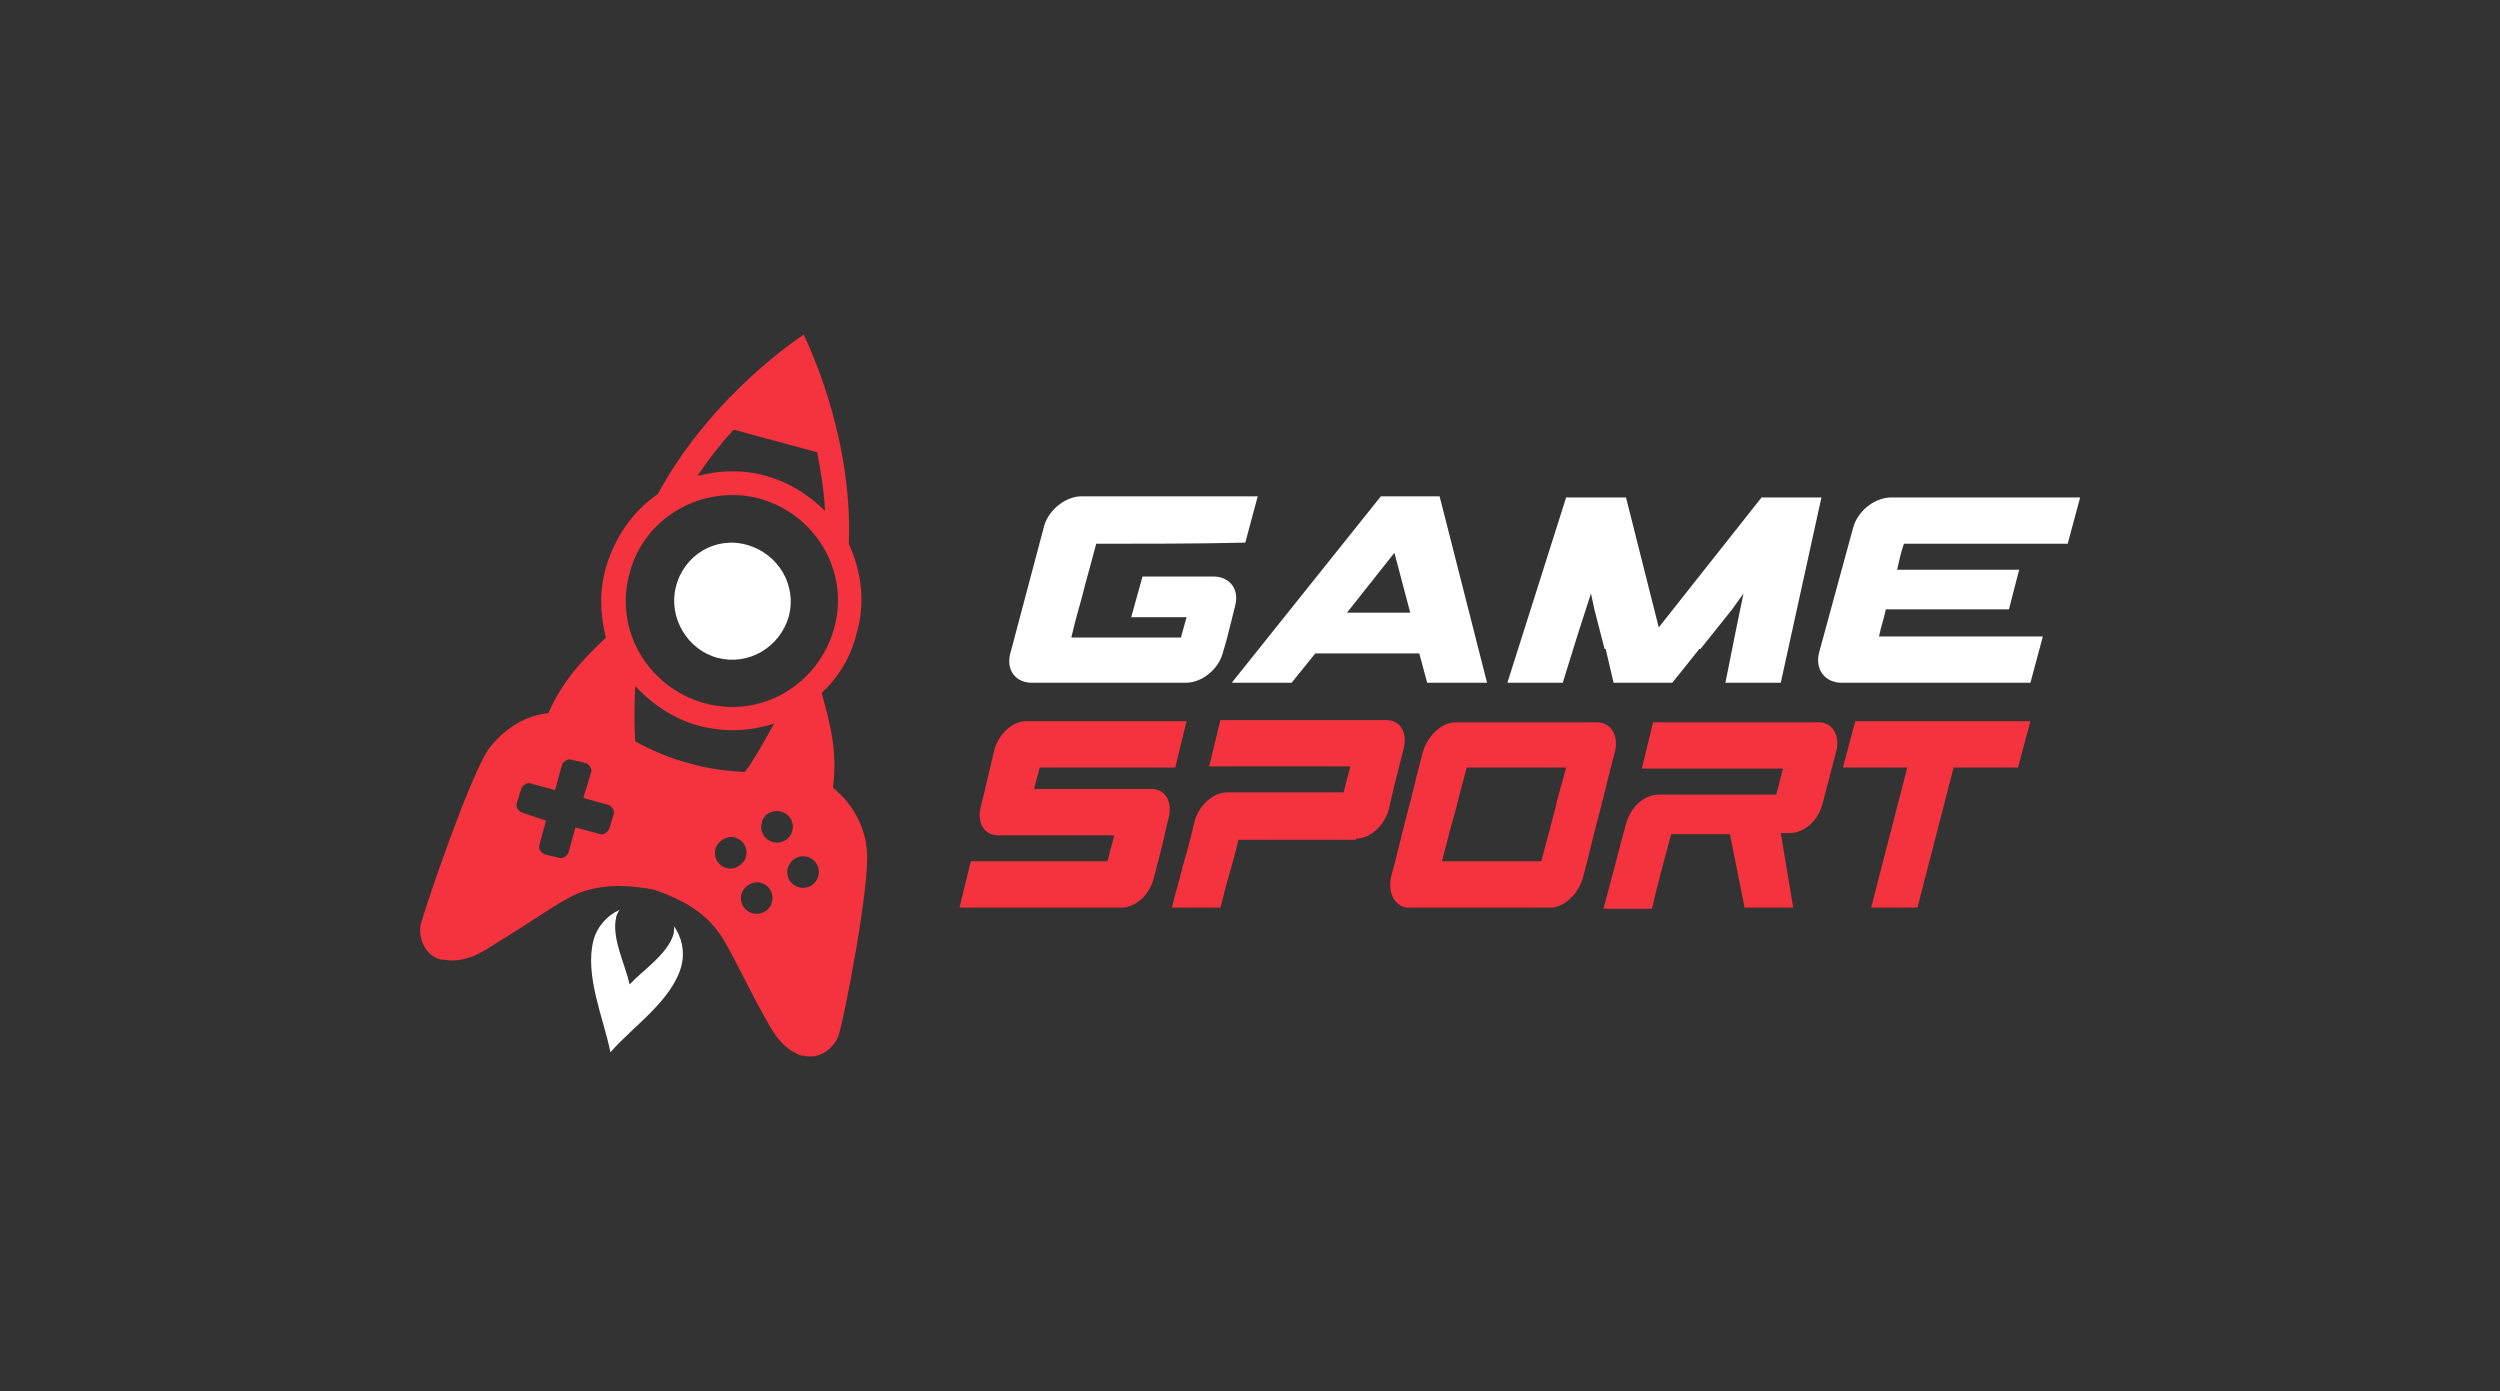 <svg width="239" height="133" viewBox="0 0 239 133" fill="none" xmlns="http://www.w3.org/2000/svg">
<rect x="0" y="0" width="239" height="133" fill="#333333" stroke="none"/>
<g clip-path="url(#clip0_3131_624)">
<path d="M104.795 51.984C104.471 53.173 104.147 54.469 103.715 55.981C103.391 57.386 102.851 59.006 102.419 60.951H112.895L113.435 59.006H108.143L109.223 55.117H116.026C117.538 55.117 118.51 56.306 118.078 57.926L117.322 60.951L116.89 62.463C116.458 63.975 114.947 65.272 113.327 65.272H98.639C97.127 65.272 96.155 64.083 96.587 62.463L99.827 50.256C100.259 48.744 101.879 47.447 103.391 47.447H120.238L119.05 51.877C114.083 51.984 109.655 51.984 104.795 51.984ZM165.921 60.41L166.677 56.738L165.597 58.25L162.573 62.031H162.465L159.873 65.272H154.258L153.502 62.031H153.394L152.422 58.25L152.098 56.738L150.91 60.41L149.398 65.272H144.106L149.722 47.556H155.446L158.577 59.978L168.405 47.556H174.129L170.241 65.272H164.949L165.921 60.41ZM181.365 54.469C181.581 53.497 181.689 52.957 182.013 51.984H197.672L198.86 47.556H180.825C179.205 47.556 177.585 48.852 177.153 50.472C176.613 52.417 176.073 54.469 175.533 56.413C174.993 58.358 174.453 60.41 173.913 62.355C173.481 63.975 174.453 65.272 176.073 65.272H194.109L195.297 60.843H179.637C179.745 60.302 179.853 59.87 179.961 59.546C180.069 59.114 180.177 58.79 180.285 58.25H192.057L193.029 54.469H181.365V54.469ZM133.306 52.849L134.818 58.574H128.77L133.306 52.849ZM136.438 65.272H142.162L137.626 47.447H132.01L117.754 65.272H123.478L125.746 62.463H135.682L136.438 65.272Z" fill="white"/>
<path d="M129.634 80.179C130.93 80.179 132.334 78.991 132.766 77.37C132.874 76.938 132.982 76.506 133.09 75.966C133.414 74.562 133.846 72.941 134.17 71.645C134.602 70.025 133.846 68.836 132.55 68.836H116.674L115.594 73.265H129.094L128.446 75.75H117.322C116.026 75.75 114.622 76.938 114.19 78.559C113.867 79.963 113.543 81.259 113.111 82.664C112.787 84.068 112.355 85.364 112.031 86.769H116.674C116.998 85.58 117.214 84.5 117.538 83.528C117.862 82.448 118.078 81.475 118.402 80.287H129.634V80.179ZM152.638 69.052H139.138C137.842 69.052 136.438 70.349 136.006 71.969C135.466 73.914 135.034 75.966 134.494 77.91C133.954 79.963 133.522 81.907 132.982 83.852C132.658 85.472 133.414 86.769 134.71 86.769H148.21C149.506 86.769 150.91 85.472 151.342 83.852C151.882 81.907 152.314 79.855 152.854 77.91C153.394 75.858 153.826 73.914 154.365 71.969C154.797 70.349 154.042 69.052 152.638 69.052ZM148.75 77.046C148.426 78.235 148.318 78.775 147.346 82.34H137.842C138.382 80.395 138.598 79.315 138.814 78.667C139.246 77.262 139.246 76.938 140.218 73.374H149.722C149.182 75.426 148.858 76.398 148.75 77.046ZM171.429 86.769H166.785L165.381 79.747H159.765C159.117 82.123 158.469 84.5 157.929 86.876H153.286C154.042 84.176 154.689 81.475 155.445 78.775C155.877 77.154 157.173 75.966 158.577 75.966C160.413 75.966 162.249 75.966 164.193 75.966C166.029 75.966 167.865 75.966 169.809 75.966L170.457 73.481H156.957L158.037 69.052H173.913C175.101 69.052 175.965 70.241 175.533 71.861L174.237 76.83C173.805 78.451 172.509 79.639 171.105 79.639H170.241L171.429 86.769ZM110.087 75.426C111.383 75.426 112.139 76.614 111.707 78.234C111.599 78.667 111.491 79.099 111.383 79.639C111.059 81.043 110.627 82.663 110.303 83.96C109.871 85.58 108.575 86.769 107.171 86.769H91.727L92.807 82.34H105.875L106.523 79.855H95.399C94.103 79.855 93.347 78.667 93.779 77.046C93.995 76.182 94.211 75.318 94.427 74.346C94.643 73.481 94.859 72.509 95.075 71.645C95.507 70.133 96.803 68.945 98.099 68.945H113.435L112.355 73.374H99.395L98.855 75.426H110.087ZM192.921 73.374L194.109 68.945H177.369L176.181 73.374H182.337L178.881 86.769H183.309L186.765 73.374H192.921Z" fill="#F5333F"/>
<path d="M40.213 88.389C39.997 89.361 40.429 91.305 42.157 91.737C42.157 91.737 42.265 91.737 42.373 91.737C44.641 92.17 46.477 90.765 47.341 90.225C51.769 87.525 53.821 85.904 55.657 85.256C58.141 84.392 60.732 84.716 62.46 85.04C64.08 85.58 66.564 86.552 68.292 88.605C69.588 90.117 70.56 92.602 73.044 97.139C73.584 98.003 74.448 100.163 76.608 100.92C76.608 100.92 76.716 100.92 76.824 100.92C78.552 101.352 79.848 99.947 80.172 98.975C80.712 97.355 83.196 84.5 82.872 81.367C82.764 79.315 81.684 76.938 79.632 75.318C80.064 71.861 79.416 69.376 78.552 66.244C80.172 64.731 81.36 62.787 81.9 60.518C82.764 57.602 82.332 54.577 81.144 51.984C81.576 41.29 76.824 32 76.824 32C76.824 32 68.076 37.617 62.892 47.231C60.516 48.852 58.788 51.336 57.925 54.253C57.276 56.522 57.385 58.898 57.925 60.95C55.549 63.219 53.821 65.055 52.417 68.188C49.933 68.404 47.881 70.025 46.693 71.645C44.857 74.346 40.645 86.768 40.213 88.389ZM71.208 73.805C69.372 73.697 67.536 73.481 65.808 72.941C64.08 72.509 62.352 71.753 60.732 70.889C60.624 69.268 60.624 67.54 60.732 65.596C62.352 67.324 64.404 68.728 66.78 69.376C69.264 70.025 71.748 69.917 74.016 69.16C73.044 70.889 72.18 72.509 71.208 73.805ZM66.672 45.503C67.752 43.883 68.94 42.37 70.128 41.074L78.12 43.234C78.444 44.963 78.768 46.799 78.876 48.852C77.364 47.34 75.528 46.151 73.26 45.503C70.992 44.855 68.724 44.963 66.672 45.503ZM72.612 47.663C78.012 49.176 81.252 54.685 79.74 60.086C78.228 65.488 72.72 68.728 67.32 67.216C61.92 65.704 58.681 60.194 60.192 54.793C61.596 49.392 67.212 46.259 72.612 47.663ZM77.148 81.907C78.012 82.123 78.444 82.987 78.228 83.744C78.012 84.608 77.148 85.04 76.392 84.824C75.528 84.608 75.096 83.744 75.312 82.987C75.528 82.231 76.284 81.691 77.148 81.907ZM74.664 77.586C75.528 77.802 75.96 78.667 75.744 79.423C75.528 80.287 74.664 80.719 73.908 80.503C73.044 80.287 72.612 79.423 72.828 78.666C72.936 77.91 73.8 77.37 74.664 77.586ZM72.72 84.392C73.584 84.608 74.016 85.472 73.8 86.228C73.584 87.093 72.72 87.525 71.964 87.308C71.1 87.093 70.668 86.228 70.884 85.472C71.1 84.716 71.964 84.176 72.72 84.392ZM70.236 80.071C71.1 80.287 71.532 81.151 71.316 81.907C71.1 82.663 70.236 83.204 69.48 82.987C68.616 82.772 68.184 81.907 68.4 81.151C68.616 80.395 69.48 79.855 70.236 80.071ZM49.825 75.426C49.933 75.102 50.365 74.778 50.689 74.886L53.065 75.534L53.713 73.157C53.821 72.833 54.253 72.509 54.577 72.617L55.981 72.941C56.304 73.049 56.629 73.481 56.52 73.805L55.765 76.29L58.141 76.938C58.465 77.046 58.788 77.478 58.681 77.802L58.248 79.207C58.141 79.531 57.709 79.855 57.385 79.747L55.009 79.099L54.361 81.475C54.253 81.799 53.821 82.123 53.497 82.015L52.093 81.691C51.769 81.583 51.445 81.151 51.553 80.827L52.201 78.451L49.933 77.694C49.609 77.586 49.285 77.154 49.393 76.83L49.825 75.426Z" fill="#F5333F"/>
<path d="M64.404 89.253C63.864 91.198 61.488 92.71 60.192 94.114C59.76 92.17 58.464 89.685 58.896 87.741C58.896 87.525 59.112 87.201 59.22 86.985C58.032 87.525 57.06 88.605 56.736 89.901C55.872 93.25 57.708 97.355 58.356 100.596C60.516 98.111 64.296 95.627 65.16 92.278C65.484 90.874 65.16 89.577 64.404 88.497C64.512 88.713 64.404 89.037 64.404 89.253Z" fill="white"/>
<path d="M71.424 52.093C74.448 52.957 76.176 55.981 75.42 58.898C74.556 61.923 71.532 63.651 68.616 62.895C65.7 62.139 63.864 59.006 64.62 56.089C65.376 53.065 68.4 51.228 71.424 52.093Z" fill="white"/>
</g>
<defs>
<clipPath id="clip0_3131_624">
<rect width="158.7" height="69" fill="white" transform="translate(40.162 32)"/>
</clipPath>
</defs>
</svg>
